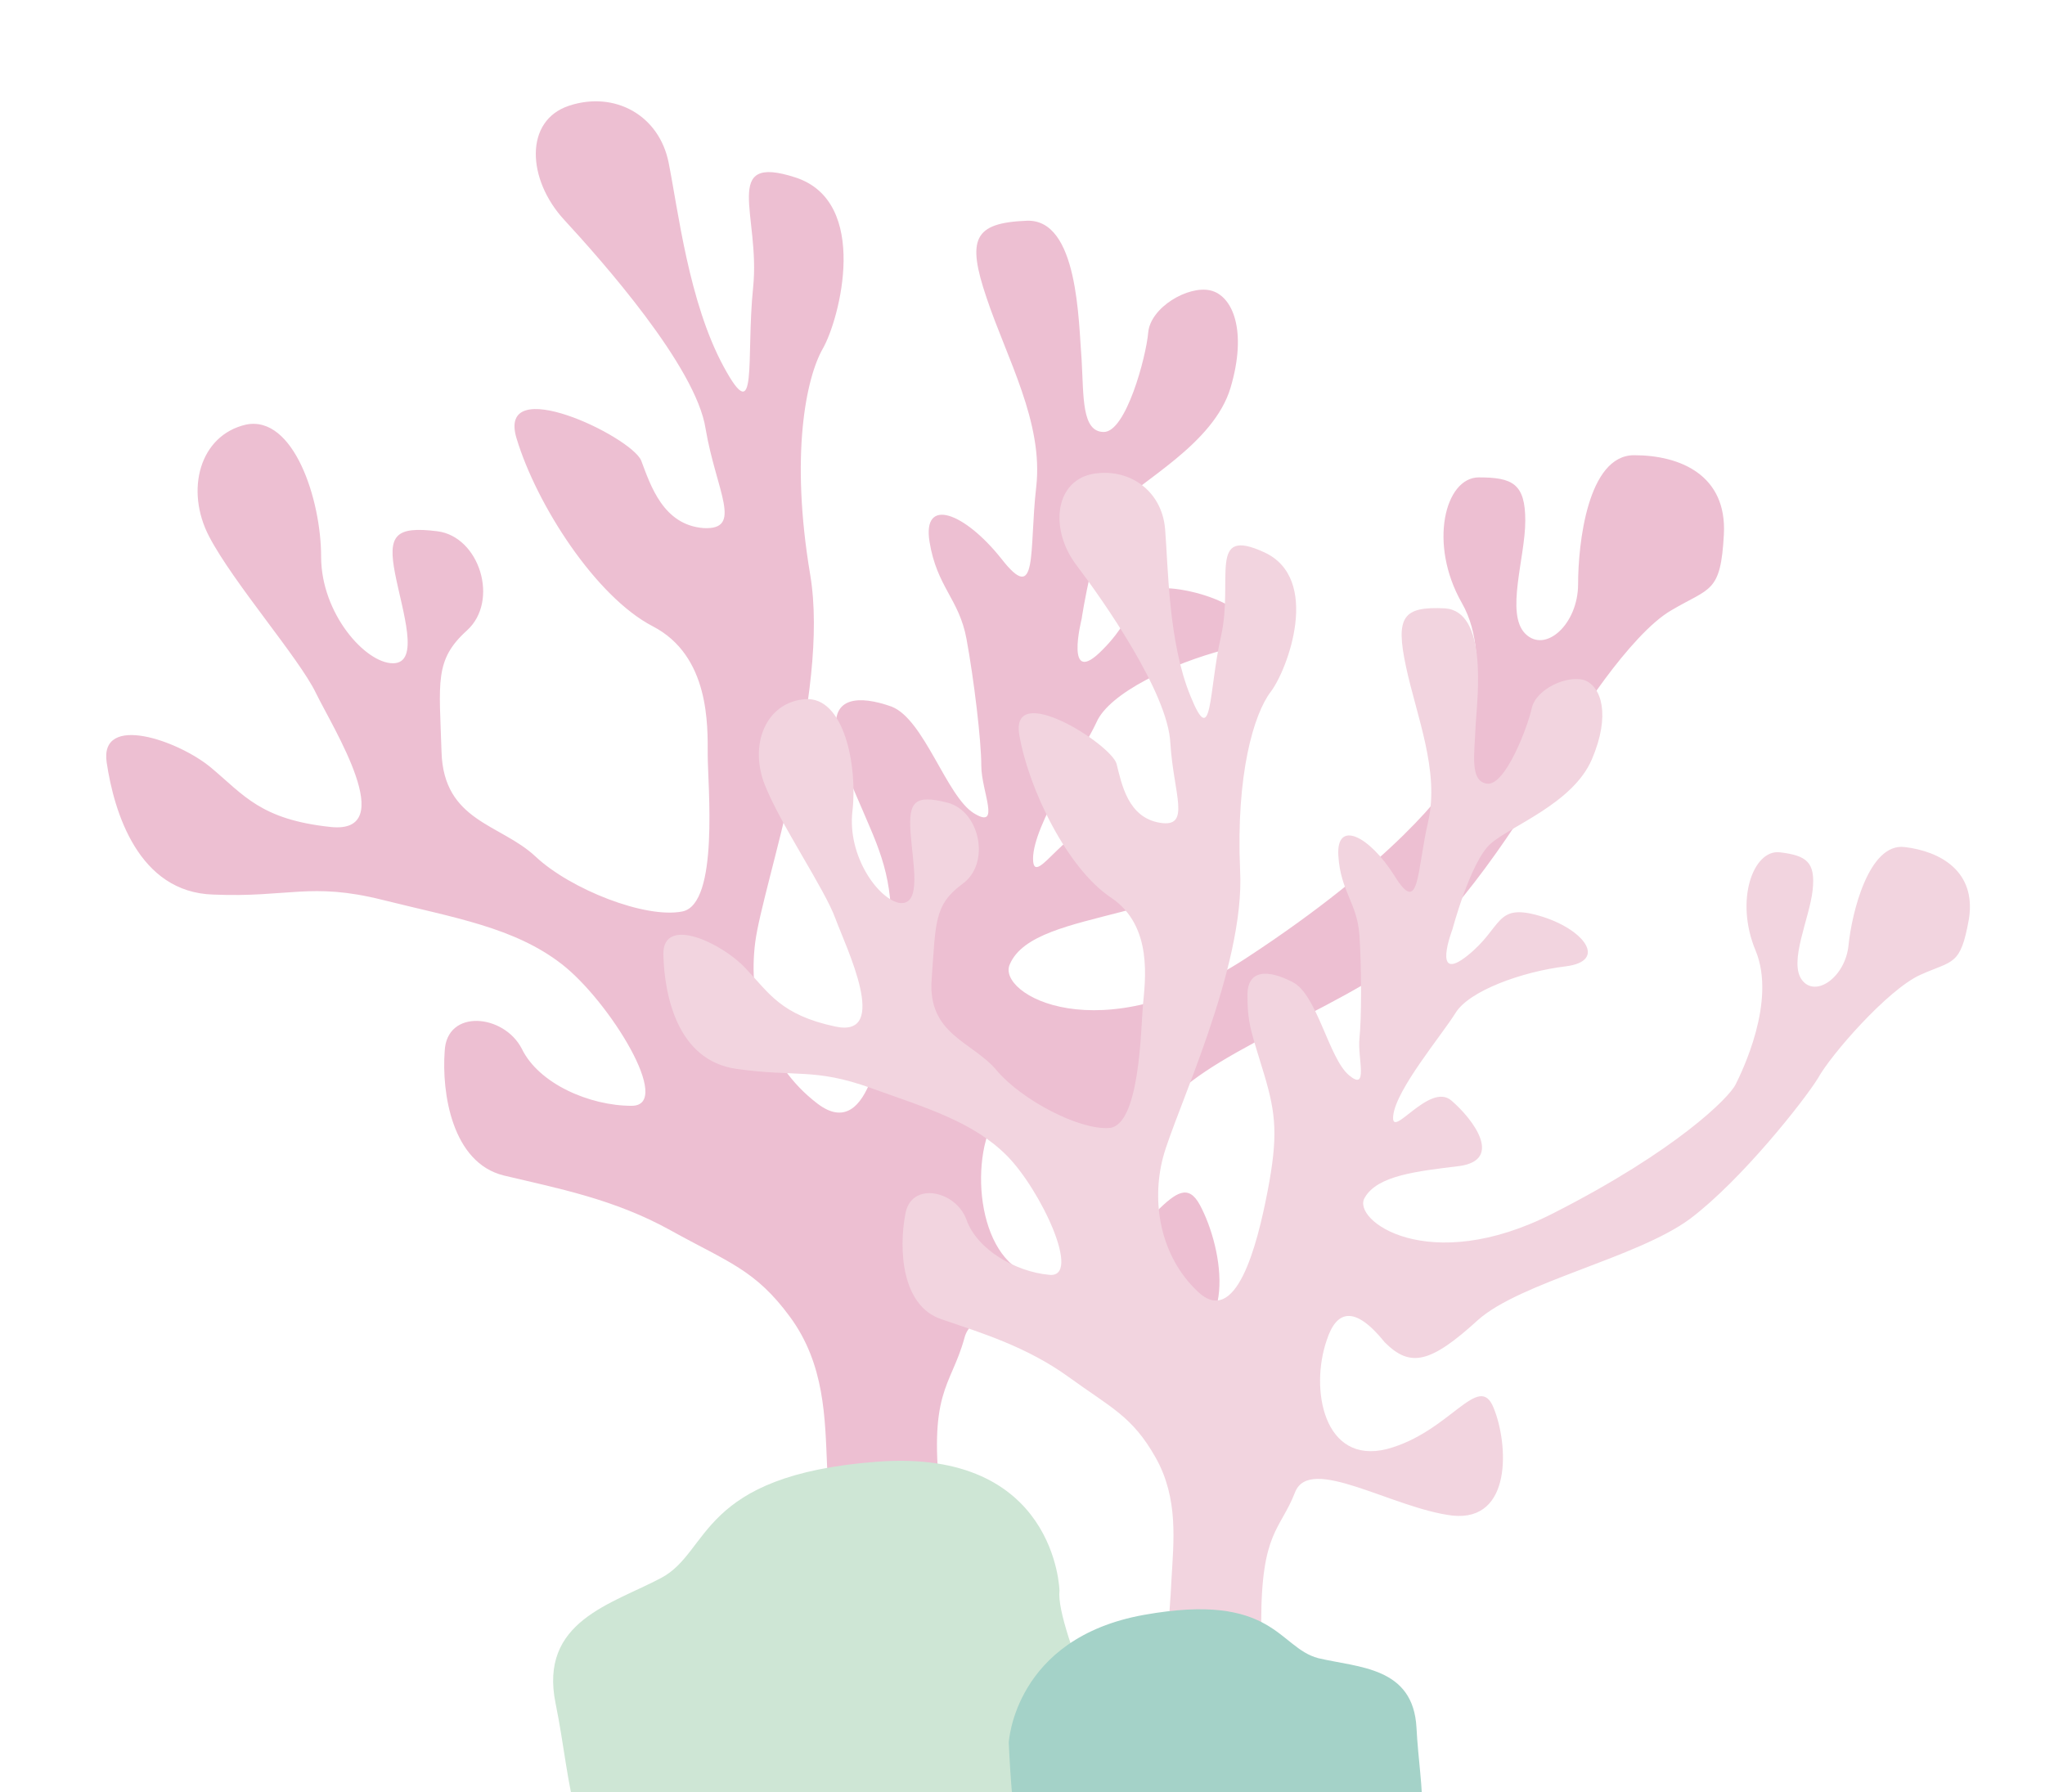 <?xml version="1.0" encoding="utf-8"?>
<!-- Generator: Adobe Illustrator 18.0.0, SVG Export Plug-In . SVG Version: 6.00 Build 0)  -->
<!DOCTYPE svg PUBLIC "-//W3C//DTD SVG 1.1//EN" "http://www.w3.org/Graphics/SVG/1.1/DTD/svg11.dtd">
<svg version="1.1" id="Layer_1" xmlns="http://www.w3.org/2000/svg" xmlns:xlink="http://www.w3.org/1999/xlink" x="0px" y="0px"
	 viewBox="0 0 193.6 169.7" enable-background="new 0 0 193.6 169.7" xml:space="preserve">
<g>
	<defs>
		<rect id="SVGID_1_" x="0" y="0" width="193.6" height="169.7"/>
	</defs>
	<clipPath id="SVGID_2_">
		<use xlink:href="#SVGID_1_"  overflow="visible"/>
	</clipPath>
	<g clip-path="url(#SVGID_2_)">
		<path fill="#EDBFD2" d="M78,155.3c0.9-6.9,0.3-16.5,0.3-16.5c-0.2-4.5-0.2-9.6-3.5-14.1c-3.3-4.5-5.9-5.2-11.3-8.2
			s-10.8-4-15.8-5.2c-4.9-1.2-5.9-7.8-5.6-11.8c0.2-4,5.6-3.5,7.3-0.2c1.6,3.3,6.4,5.4,10.4,5.4s-2.1-9.9-6.6-13.4
			S43,86.9,36.2,85.2s-8.9-0.2-16-0.5c-7.1-0.2-9.4-7.8-10.1-12.5c-0.7-4.7,6.8-2.1,9.9,0.5c3.1,2.6,4.7,4.9,11.3,5.6
			c6.6,0.7,0.2-9.4-1.4-12.7c-1.6-3.3-7.8-10.4-10.1-14.8s-0.9-9.6,3.5-10.6c4.5-0.9,7.1,7.1,7.1,12.5s4.2,10.1,6.8,10.1
			c2.6,0,0.9-4.9,0.2-8.5s0-4.5,4-4s5.9,6.6,2.8,9.4c-3.1,2.8-2.6,4.9-2.4,11.5c0.2,6.6,5.6,6.8,8.9,9.9s10.4,5.9,13.9,5.2
			c3.5-0.7,2.4-12,2.4-14.8c0-2.8,0.2-9.4-5.2-12.2S50.8,47.8,48.9,41.5s10.8-0.2,11.8,2.1c0.9,2.4,2.1,6.1,5.9,6.4
			c3.8,0.2,1.2-3.5,0.2-9.4c-0.9-5.9-9.9-16-13.4-19.8s-3.8-9.4,0.5-10.8s8.5,0.9,9.4,5.4c0.9,4.5,1.9,13.2,5.2,19.3
			c3.3,6.1,2.1-0.7,2.8-7.5s-3.1-12.7,4-10.4s4.2,13.4,2.6,16.2s-3.1,10.1-1.2,21.4c1.9,11.3-4.5,29.4-5.2,34.8s0.9,11.5,5.9,15.3
			s6.4-6.1,6.8-12.7c0.5-6.6,0-9.2-1.9-13.6c-1.9-4.5-2.6-5.6-3.1-8.9c-0.5-3.3,2.1-3.5,5.2-2.4c3.1,1.2,5.2,8.5,7.8,10.1
			c2.6,1.6,0.7-2.1,0.7-4.5s-0.7-8.2-1.4-12s-2.8-4.9-3.5-9.2s3.3-2.8,6.8,1.6c3.5,4.5,2.6-0.7,3.3-6.8s-2.8-12.2-4.7-17.9
			c-1.9-5.6-1.2-7.1,3.8-7.3c4.9-0.2,4.9,9.6,5.2,13.2c0.2,3.5,0,6.8,2.1,6.8s4-7.1,4.2-9.4c0.2-2.4,3.8-4.5,5.9-4s3.5,3.8,1.9,9.2
			s-8.7,8.9-10.8,11.3c-2.1,2.4-3.3,10.6-3.3,10.6s-1.7,6.7,2,2.9c3.8-3.8,2.5-6.6,7.8-5.6s8.8,4.4,3.8,5.6c-5,1.3-11,4.1-12.2,6.9
			c-1.3,2.8-6,9.7-6,12.9s3.8-4.4,6.6-2.5s6.9,6.3,1.9,7.5c-5,1.3-9.5,2.2-10.7,5c-1.3,2.8,8.5,8.5,22.4-0.6s19.1-16,19.8-17.6
			c0.6-1.6,3.8-10.4,0.6-16s-1.6-11.9,1.6-11.9s4.4,0.6,4.4,4.1s-1.9,8.8,0,10.7s5-0.9,5-4.7c0-3.8,0.9-12.2,5.3-12.2
			c4.4,0,8.8,1.9,8.5,7.5s-1.3,5-5,7.2c-3.8,2.2-9.4,10.7-10.7,13.5c-1.3,2.8-7.5,12.9-13.2,18.2c-5.6,5.3-19.1,9.7-23.5,14.7
			c-5,5.7-7.4,6.4-10.7,3.8c-4.1-4.1-6.1-3.1-6.9,0.5c-1.3,6,1.3,14.7,8.5,11.9c7.2-2.8,9.7-10.4,11.9-6.3
			c2.2,4.1,3.8,13.2-3.5,13.2s-17.6-5.3-18.8-0.6c-1.3,4.7-3.5,5-2.2,15.7c0,0-0.9,10.4-0.3,15.7L78,155.3z"/>
		<path fill="#F2D4DF" d="M109.2,162.7c1.4-5.4,1.7-13.1,1.7-13.1c0.2-3.6,0.7-7.7-1.5-11.6c-2.2-3.9-4.2-4.7-8.2-7.6
			c-4-2.9-8.3-4.2-12.1-5.5s-4-6.7-3.4-9.9c0.5-3.2,4.8-2.3,5.8,0.5c1,2.8,4.6,4.9,7.8,5.2c3.2,0.4-0.8-8.1-4-11.3
			c-3.2-3.2-7.6-4.5-12.9-6.4c-5.3-1.9-7.1-1-12.7-1.8s-6.8-7-6.9-10.8c-0.1-3.8,5.6-1.1,7.8,1.3c2.2,2.3,3.3,4.4,8.5,5.5
			s1-7.5,0-10.2c-1-2.8-5.2-8.9-6.7-12.7s0.1-7.8,3.8-8.1s5,6.3,4.5,10.6c-0.5,4.3,2.5,8.4,4.5,8.7c2.1,0.2,1.2-3.8,1-6.7
			c-0.2-2.9,0.4-3.6,3.5-2.8s4.1,5.8,1.4,7.7c-2.7,2-2.5,3.7-2.9,9c-0.4,5.3,3.9,5.9,6.2,8.7c2.3,2.7,7.7,5.6,10.6,5.4
			s3-9.3,3.2-11.6s1-7.5-3-10.2c-4.1-2.7-7.8-10.2-8.7-15.4s8.6,0.8,9.2,2.7c0.5,2,1.1,5.1,4.1,5.6c3,0.5,1.3-2.7,1-7.5
			c-0.2-4.8-6.4-13.6-8.9-16.9s-2.1-7.8,1.4-8.6c3.5-0.7,6.7,1.5,7,5.2c0.3,3.6,0.3,10.7,2.4,15.8c2.1,5.2,1.7-0.4,2.9-5.7
			c1.2-5.4-1.3-10.4,4.1-7.9c5.4,2.5,2.2,11.1,0.6,13.2c-1.6,2.1-3.3,7.8-2.9,16.9c0.5,9.2-6.2,23-7.3,27.2s-0.3,9.3,3.3,12.7
			c3.6,3.4,5.6-4.3,6.6-9.5c1-5.2,0.8-7.3-0.3-11c-1.1-3.7-1.6-4.7-1.6-7.4c-0.1-2.7,2-2.6,4.3-1.4c2.3,1.2,3.4,7.2,5.3,8.8
			s0.8-1.6,1-3.5c0.2-1.9,0.2-6.6,0-9.7s-1.8-4.2-2-7.6c-0.2-3.4,2.9-1.9,5.3,1.9c2.4,3.9,2.1-0.3,3.2-5.1c1.1-4.8-1.1-10-2.1-14.7
			s-0.3-5.7,3.7-5.5c4,0.3,3.1,8.1,2.9,11c-0.1,2.8-0.6,5.4,1.1,5.6c1.7,0.2,3.8-5.3,4.2-7.1c0.4-1.9,3.4-3.2,5-2.7
			c1.6,0.6,2.5,3.3,0.7,7.5c-1.8,4.2-7.7,6.3-9.6,8s-3.6,8.1-3.6,8.1s-2,5.2,1.4,2.5s2.6-5,6.8-3.8c4.2,1.2,6.6,4.3,2.5,4.8
			c-4.1,0.5-9.1,2.3-10.4,4.4c-1.3,2.1-5.6,7.2-5.9,9.7s3.4-3.2,5.5-1.4c2.1,1.8,4.9,5.6,0.8,6.2c-4.1,0.5-7.8,0.9-9,3
			c-1.3,2.1,6,7.5,17.8,1.5c11.8-6,16.7-11,17.3-12.2c0.6-1.2,3.9-7.9,1.9-12.7c-2-4.8-0.2-9.6,2.3-9.3s3.4,0.9,3.1,3.6
			c-0.3,2.7-2.3,6.8-1,8.5c1.3,1.7,4.1-0.3,4.4-3.3c0.3-3,1.9-9.7,5.3-9.3s6.8,2.3,6.1,6.8c-0.8,4.5-1.5,3.9-4.6,5.3
			s-8.5,7.6-9.7,9.8c-1.3,2.1-7.2,9.6-12.1,13.3c-5,3.7-16.1,6-20.1,9.6c-4.5,4.1-6.4,4.5-8.8,2.1c-2.9-3.6-4.6-3-5.5-0.2
			c-1.6,4.6-0.3,11.8,5.7,10.3c6-1.6,8.7-7.4,10.1-3.9c1.4,3.4,1.8,10.8-3.9,10.2c-5.7-0.7-13.5-5.8-14.9-2.2s-3.2,3.7-3.2,12.3
			c0,0-1.7,8.2-1.7,12.5L109.2,162.7z"/>
		<path fill="#CEE6D5" d="M100.3,150.6c0,0-0.3-13.5-17.3-12.2c-16.9,1.3-15.7,8.5-20.4,11c-4.7,2.5-11.6,4.1-10,11.9
			s1.3,15.4,7.5,16.3c6.3,0.9,19.8,3.5,26,2.2c6.3-1.3,20.7,2.2,20.7-5C106.8,167.6,99.9,154.4,100.3,150.6z"/>
		<path fill="#A4D2C8" d="M95.5,165c0,0,0.5-9.9,12.8-12.1s12.7,3.1,16.5,4.1c3.8,0.9,9,0.8,9.3,6.6c0.3,5.9,1.9,11.2-2.4,13
			s-11.6,4.7-18.1,6.4c-4.6,1.1-14.3,5.4-15.7,0.2C96.6,178,95.8,171.8,95.5,165z"/>
	</g>
</g>
</svg>
